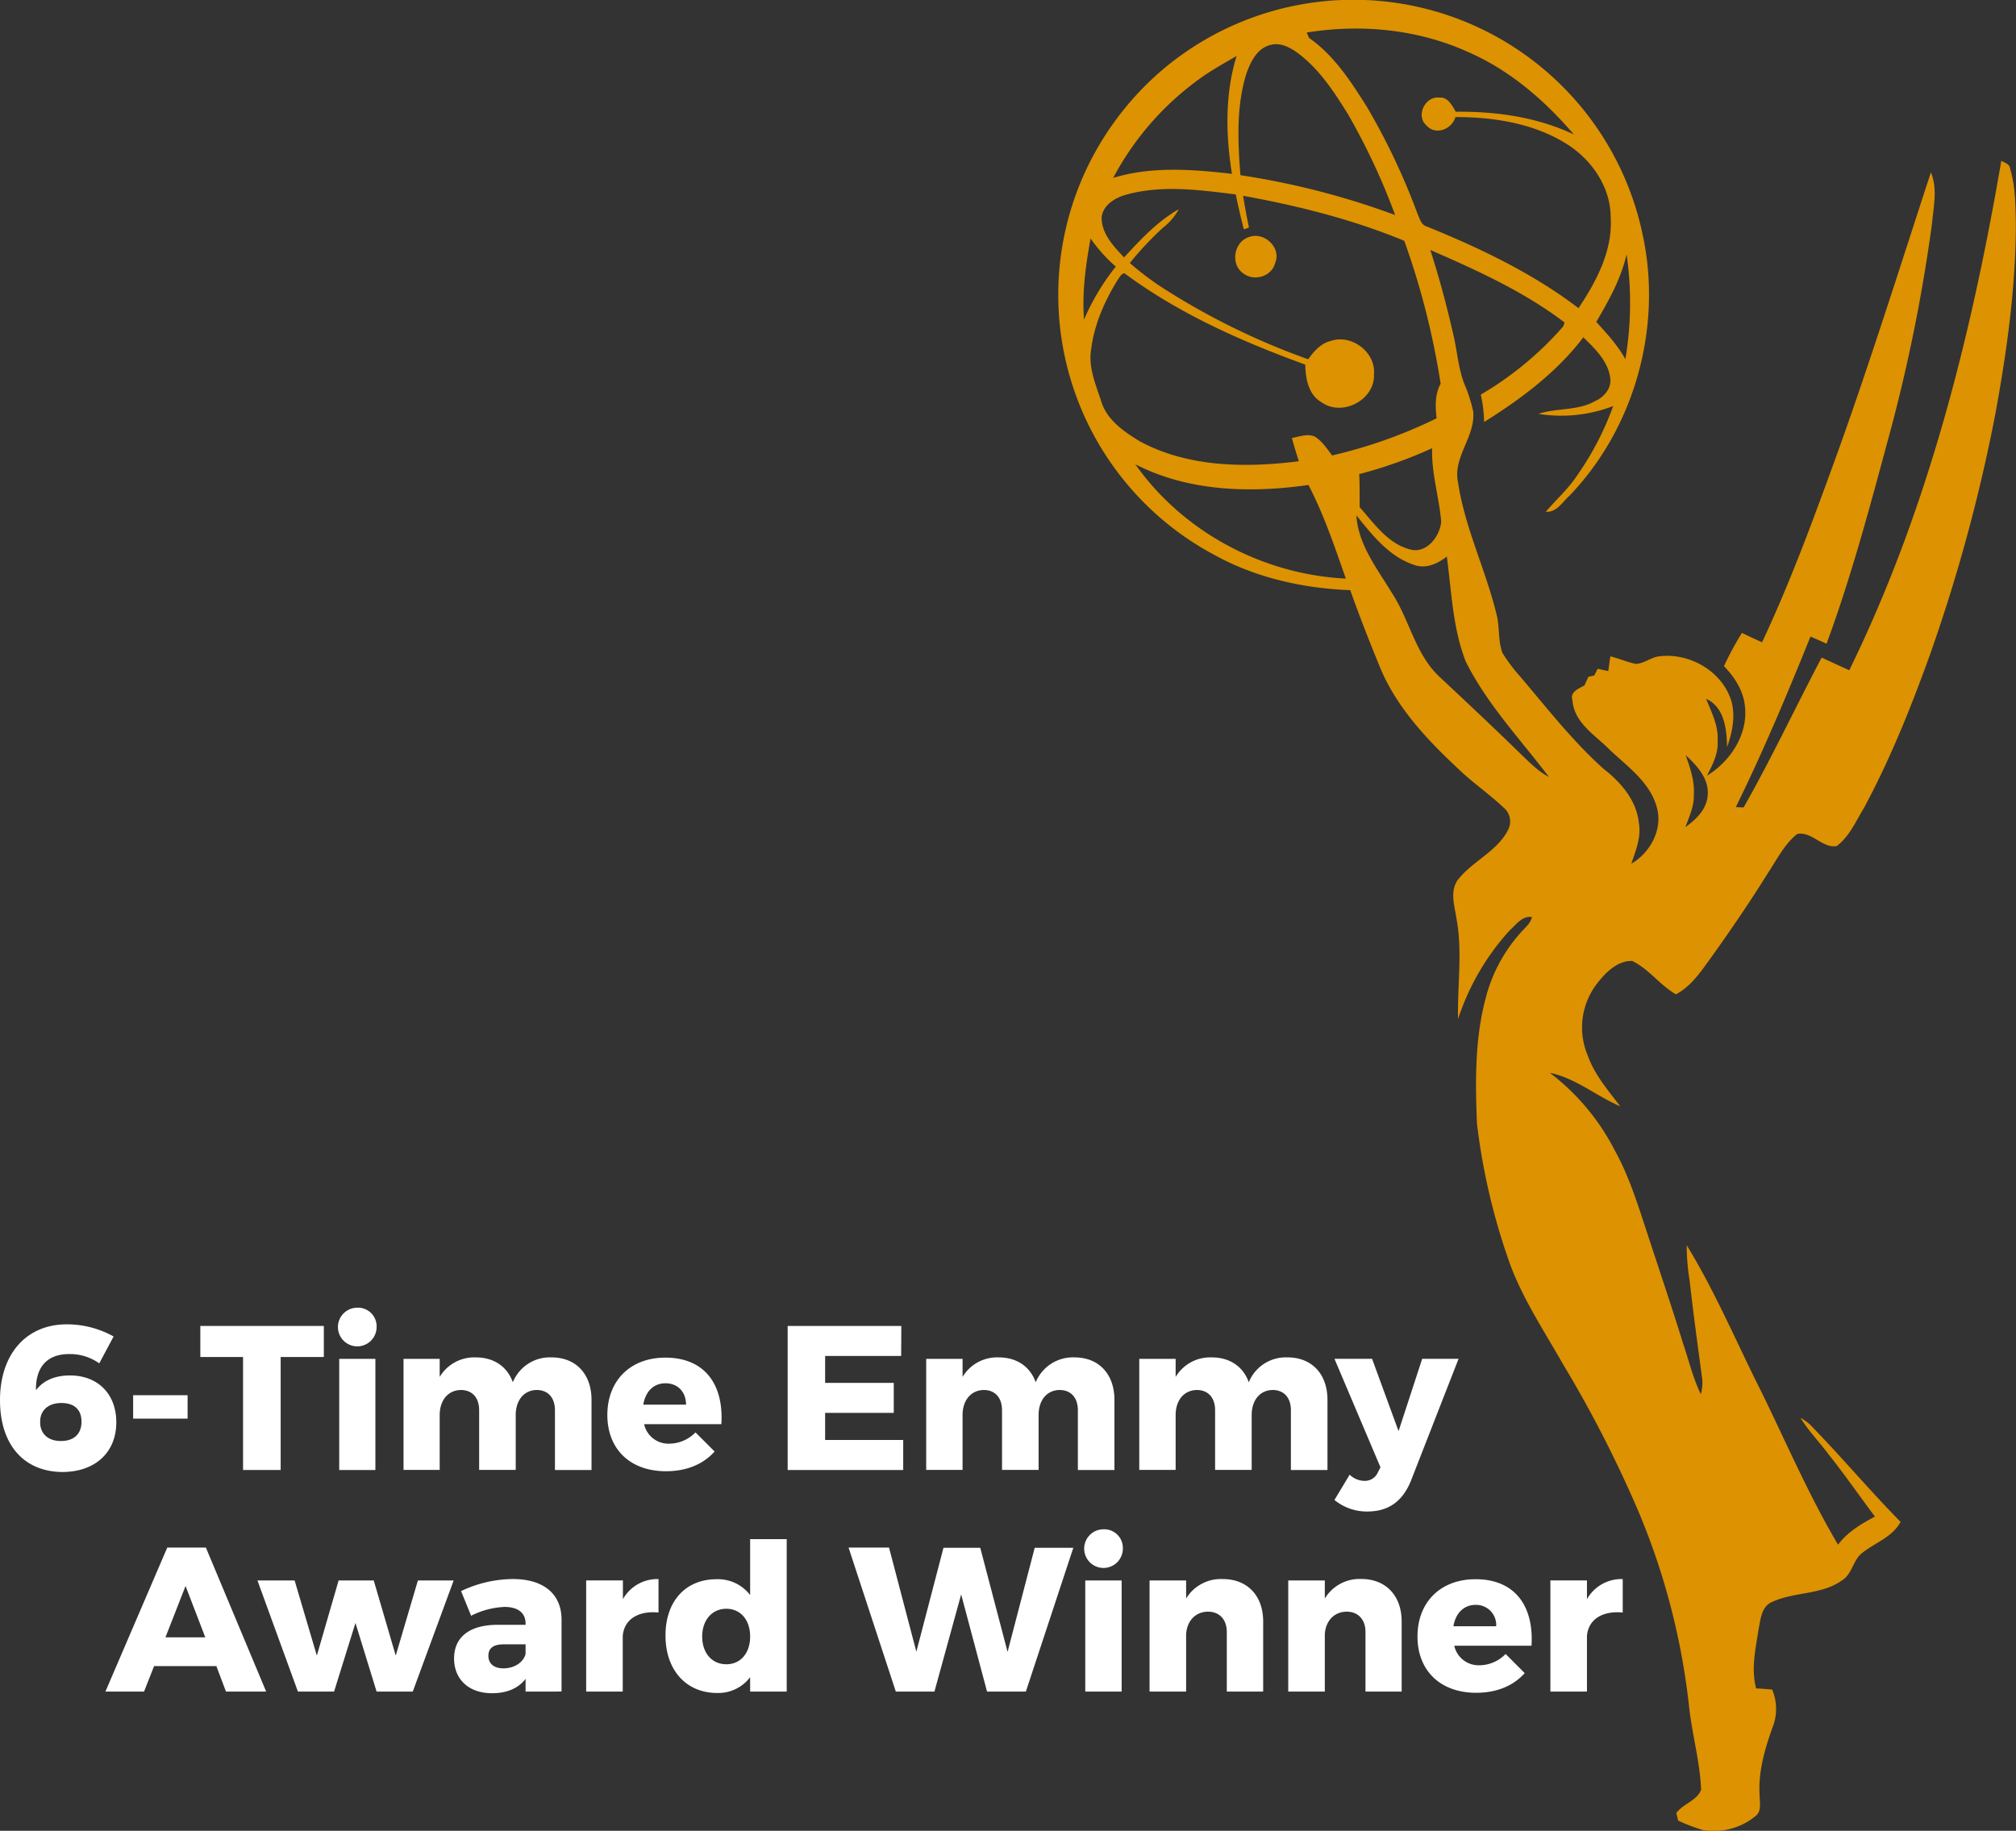 <?xml version="1.0" encoding="UTF-8"?> <svg xmlns="http://www.w3.org/2000/svg" viewBox="0 0 501.65 455.65"><rect x="0" y="0" width="501.65" height="455.65" fill="#333333" stroke="none"/><path d="m289.15 17.46a73.53 73.53 0 0 1 119.67 41.27c4.83 22.83-2.08 47.79-18.28 64.64-1.78 1.57-3.16 4.2-5.89 4 2.55-3 5.58-5.68 7.77-9a73.79 73.79 0 0 0 9-17.32 35.61 35.61 0 0 1 -18.58 1.95c4.59-1.52 9.77-.71 14.08-3.18 2.31-1 4.27-3.37 3.72-6-.62-4.09-3.84-7.1-6.65-9.87-6.61 8.71-15.51 15.33-24.7 21.09a33.46 33.46 0 0 0 -.82-6.83 82.74 82.74 0 0 0 20.54-17c.07-.24.23-.72.31-.95-10.11-7.7-21.84-13-33.41-18.05 2.3 7.15 4.24 14.43 5.89 21.77.88 4 1.16 8.12 2.72 11.91a36.37 36.37 0 0 1 2.06 6.5c.63 6.23-5.07 11.29-3.79 17.57 1.71 11.48 7 22 9.68 33.27.71 3.06.29 6.3 1.38 9.27a44 44 0 0 0 4.53 6c6.64 7.82 13 16 20.65 22.85 4.3 3.33 8.24 7.89 8.78 13.53.62 3.49-.78 6.85-1.89 10.08 4.75-2.74 7.88-8.57 6.36-14-1.7-6.36-7.44-10.25-11.95-14.57-3.55-3.57-8.66-6.55-9.05-12.12-.69-2.1 1.61-2.9 3-3.7.32-.71.64-1.4.95-2.11l1.49-.36.83-1.66 2.65.58c.16-1.22.33-2.44.51-3.67 2.13.54 4.17 1.42 6.32 1.88 1.94-.07 3.56-1.44 5.45-1.83 7.59-1.16 15.88 3.45 18.28 10.87 1.17 3.85.3 8-1 11.65-.11-4.41-.62-9.91-5.21-12 1.31 3.34 3.1 6.67 2.85 10.37.25 3.18-1.23 6-2.65 8.76 5.81-3.55 10.25-10.24 9.45-17.26-.36-3.88-2.58-7.28-5.21-10a75.86 75.86 0 0 1 4.47-8.28c1.66.81 3.31 1.59 5 2.34 6.85-14.57 12.44-29.72 17.94-44.85 8.64-23.83 16.18-48 24.07-72.09 1.72 4.07.64 8.51.28 12.73a416 416 0 0 1 -10 50.28c-4.93 18.23-9.7 36.55-16.24 54.29-1.31-.61-2.64-1.2-4-1.79-5.77 14.33-11.77 28.59-18.58 42.46l1.95.07c6.92-12.21 12.89-24.9 19.41-37.3 2.28 1.08 4.57 2.12 6.87 3.16 19.56-39.92 30.37-83.3 37.84-126.81.82.55 2.08.76 2.19 2 1.34 4.39 1.31 9 1.42 13.56 0 16-2.24 31.81-5.1 47.48a417.26 417.26 0 0 1 -16.16 59.59c-4.73 13.15-9.92 26.17-16.55 38.48-2 3.29-3.6 7.06-6.75 9.45-3.53.67-6.26-3.75-9.84-3-3.19 2.52-5 6.28-7.22 9.61-4.45 7.16-9.2 14.13-14.11 21-2.53 3.45-4.95 7.24-8.85 9.3-4-2.3-6.72-6.29-10.87-8.31-3.77-.1-6.75 3-8.89 5.8a17.89 17.89 0 0 0 -2.16 17.8c1.7 4.77 5.05 8.61 8.06 12.58-5.94-2.54-11.06-7-17.51-8.34a56.89 56.89 0 0 1 16.18 19.36c3.48 6.29 5.62 13.17 7.87 20 3.08 9.42 6.26 18.81 9.19 28.29 1.41 4.13 2.4 8.41 4.33 12.35a10.68 10.68 0 0 0 .35-3.72c-1.09-8.13-2.2-16.24-3.12-24.38a56.85 56.85 0 0 1 -.75-9c7.16 11.71 12.49 24.42 18.66 36.66 6.21 12.68 11.79 25.71 19 37.88 2.35-3.16 5.77-5.17 9.18-7-3.88-5.13-7.51-10.45-11.54-15.47-2.27-3.08-5-5.85-7-9.12a15 15 0 0 1 2.26 1.58c7.76 7.91 14.88 16.44 22.66 24.33-2 3.75-6.17 5.11-9.32 7.56-2.54 1.72-2.61 5.38-5.25 7-5.09 3.65-11.83 2.8-17.37 5.36-2.66 1.09-2.88 4.24-3.37 6.68-.75 4.89-1.94 9.94-.64 14.85 1.31.06 2.63.16 4 .3a12.4 12.4 0 0 1 .36 8.67c-2.06 5.64-3.87 11.55-3.49 17.63 0 1.75.58 4-1.06 5.21a16.41 16.41 0 0 1 -12.93 3.47 44.06 44.06 0 0 1 -6.28-2.38c-.11-.47-.34-1.41-.46-1.87 1.68-2.34 5.13-3.06 6.17-5.8-.27-7-2.26-13.82-3-20.79a173.4 173.4 0 0 0 -12.46-48.18 299.64 299.64 0 0 0 -19.05-37.2c-4.93-8.71-10.62-17.12-13.75-26.72a159.9 159.9 0 0 1 -7.51-32.91c-.42-10.32-.54-20.84 2.09-30.91a38.76 38.76 0 0 1 8.77-16.59c1.05-1.22 2.44-2.25 2.82-3.91-2.45-.38-4 2-5.59 3.37a61.13 61.13 0 0 0 -12.79 22c-.22-8.3 1.15-16.67-.39-24.91-.44-3.11-1.66-6.57.16-9.48 3.56-4.78 9.73-7.1 12.57-12.48a4.5 4.5 0 0 0 -1-5.73c-3.18-3-6.74-5.53-10-8.45-8.46-7.82-16.86-16.39-21.11-27.32-2.49-6.06-4.87-12.17-7.06-18.35-11.71-.45-23.45-3.06-33.77-8.75a73.35 73.35 0 0 1 -32.65-94.35 74.34 74.34 0 0 1 19.58-26.32zm36-9.36c.15.33.44 1 .58 1.33 6.26 4.36 10.48 10.94 14.48 17.29a167.87 167.87 0 0 1 12.51 26.46c.56 1.16.85 2.79 2.29 3.18 13.26 5.39 26.34 11.62 37.78 20.33 4.46-6.68 8.52-14.32 8-22.61 0-7.26-4.4-13.87-10.29-17.83-8.32-5.49-18.55-7.12-28.34-7.12-.87 3.07-5 4.68-7.24 2.05-2.7-2.36-.29-7.27 3.17-6.89 2.17-.22 3.25 1.93 4.15 3.52 10.06-.11 20.24 1.32 29.4 5.66-7.28-8.5-15.94-16-26.29-20.51-12.56-5.71-26.72-7.04-40.23-4.86zm-9.15 3.13c-3.24.86-4.83 4.21-5.86 7.11-2.54 8.16-2.13 16.85-1.48 25.26a194.47 194.47 0 0 1 38.5 9.92 164 164 0 0 0 -11.71-25.05c-3.36-5.42-6.92-10.91-12-14.88-2.08-1.59-4.72-3.2-7.45-2.36zm-16.21 7.47a72 72 0 0 0 -22.79 25.57c9.59-2.92 19.75-2.13 29.55-1-1.55-9.72-1.77-19.85 1.16-29.34-2.71 1.57-5.37 3.07-7.92 4.77zm-19.24 29.67c-2.83.71-6 2.48-6.42 5.64-.09 4.11 2.95 7.27 5.58 10.06 4.09-4.46 8.33-9 13.61-12a14.47 14.47 0 0 1 -3.93 4.6 79 79 0 0 0 -8.25 8.8 78.51 78.51 0 0 0 7.18 5.53 176.39 176.39 0 0 0 37.21 18.42c1.41-2 3.15-4 5.66-4.58 5.16-1.72 11.17 2.81 10.7 8.3.32 6.33-7.86 10.67-13 7-3.35-1.9-4-5.89-4.1-9.4-15.79-5.74-31.45-12.68-45-22.74-.88.18-1.23 1.1-1.73 1.74-3.22 5.26-5.79 11.03-6.55 17.26-.73 4.45 1.17 8.74 2.52 12.9 1.42 4.67 5.74 7.6 9.71 10 12 6.42 26.25 6.56 39.46 4.89q-.94-2.86-1.73-5.79c1.87-.32 3.88-1.16 5.73-.33 1.81 1.15 3 3 4.28 4.68a121 121 0 0 0 26-9.24c-.33-2.91-.45-6 1-8.6a192 192 0 0 0 -9.05-35.58c-12.84-5.3-26.43-8.73-40.11-11.2.43 2.64.92 5.28 1.46 7.89l-1.28.46c-.71-2.89-1.42-5.78-2-8.69-8.93-1.1-18.15-2.39-26.95-.02zm-10.81 31.18a57 57 0 0 1 7.91-13.2 38.5 38.5 0 0 1 -6.28-7c-1.2 6.65-2.15 13.4-1.63 20.2zm127.47.57c2.64 2.91 5.34 5.81 7.24 9.29a84.43 84.43 0 0 0 .3-26.12c-1.37 6.08-4.44 11.51-7.54 16.83zm-59 37.9c.17 2.73.08 5.47.13 8.21 3.63 4.11 7.08 9.19 12.75 10.57 4 .92 7.17-3.33 7.53-6.92-.5-6.15-2.47-12.11-2.25-18.33a112.78 112.78 0 0 1 -18.15 6.45zm-55.69-2.46c11.89 16.88 31.8 27.44 52.37 28.44-2.77-7.89-5.43-15.86-9.3-23.3-14.41 2.07-29.87 1.64-43.06-5.14zm55 12.75c.46 7.32 5.22 13.25 8.85 19.29 4.43 6.73 5.81 15.37 12 21 6.73 6.31 13.46 12.62 20.06 19.07 2.18 2.07 4.3 4.3 7 5.7-7.12-9.41-15.41-18.11-20.71-28.75-3.24-8.31-3.52-17.36-4.7-26.1-2.3 1.78-5.18 3.13-8.12 2.08-6.21-2.04-10.42-7.41-14.35-12.29zm83.96 69.69c.07 2.77-1.18 5.29-2.08 7.84 2.64-1.88 5.25-4.38 5.53-7.83.41-4.15-2.63-7.47-5.47-10.05 1.11 3.19 2.29 6.5 2.02 10.04z" fill="#dd9201"></path><path d="m310.78 59c3.75-1.46 8.15 2.63 6.53 6.44-.8 3.34-5.21 4.69-7.88 2.64-3.36-2.21-2.43-7.93 1.35-9.08z" fill="#dd9201"></path><g fill="#fff"><path d="m28.27 332.62-3.57 6.69a12.57 12.57 0 0 0 -7.52-2.31c-5.57 0-8.33 3.38-8.23 9 1.68-2.25 4.5-3.68 8.43-3.68 7.06 0 11.56 4.7 11.56 11.65 0 7.57-5.32 12.38-13.45 12.38-9.66-.09-15.49-6.89-15.49-17.88 0-11.41 6.49-18.87 16.62-18.87a23.92 23.92 0 0 1 11.65 3.02zm-18.27 21.32c-.05 2.55 1.64 4.7 5.16 4.7 3.17 0 5.12-1.69 5.12-4.81 0-3-1.79-4.65-5-4.65-3.42 0-5.36 1.99-5.28 4.76z"></path><path d="m46.68 353.07h-13.55v-5.83h13.55z"></path><path d="m80.58 337.73h-10.74v28.12h-9.36v-28.12h-10.63v-7.73h30.73z"></path><path d="m93.71 330.31a4.81 4.81 0 1 1 -4.8-4.85 4.63 4.63 0 0 1 4.8 4.85zm-.3 35.54h-9v-27.66h9z"></path><path d="m147.19 348.41v17.44h-9.1v-14.85c0-3.17-1.74-5.06-4.55-5.06-3.22.05-5.21 2.61-5.21 6.24v13.65h-9.1v-14.83c0-3.17-1.74-5.06-4.55-5.06-3.23.05-5.27 2.61-5.27 6.24v13.65h-9v-27.64h9v4.5a10 10 0 0 1 9-4.86c4.5 0 7.82 2.3 9.2 6.19a9.93 9.93 0 0 1 9.66-6.19c5.99 0 9.92 4.09 9.92 10.58z"></path><path d="m179.5 354.45h-19.22a6.19 6.19 0 0 0 6.29 4.85 9.16 9.16 0 0 0 6.49-2.81l4.76 4.76c-2.82 3.17-7 4.91-12.07 4.91-9.05 0-14.62-5.58-14.62-14 0-8.59 5.77-14.27 14.41-14.27 9.67-.01 14.58 6.49 13.96 16.56zm-8.79-4.86c0-3.17-2.05-5.32-5.11-5.32s-5 2.15-5.53 5.32z"></path><path d="m224.24 337.47h-18.92v6.7h17.08v7.46h-17.08v6.75h19.43v7.47h-28.75v-35.85h28.28z"></path><path d="m277.31 348.41v17.44h-9.1v-14.85c0-3.17-1.74-5.06-4.56-5.06-3.22.05-5.21 2.61-5.21 6.24v13.65h-9.1v-14.83c0-3.17-1.74-5.06-4.55-5.06-3.22.05-5.27 2.61-5.27 6.24v13.65h-9.05v-27.64h9.05v4.5a10 10 0 0 1 9-4.86c4.5 0 7.82 2.3 9.2 6.19a10 10 0 0 1 9.67-6.19c5.98 0 9.92 4.09 9.92 10.58z"></path><path d="m330.32 348.41v17.44h-9.1v-14.85c0-3.17-1.74-5.06-4.55-5.06-3.22.05-5.21 2.61-5.21 6.24v13.65h-9.1v-14.83c0-3.17-1.74-5.06-4.55-5.06-3.23.05-5.27 2.61-5.27 6.24v13.65h-9.05v-27.64h9.05v4.5a10 10 0 0 1 9-4.86c4.5 0 7.82 2.3 9.2 6.19a9.93 9.93 0 0 1 9.66-6.19c5.99 0 9.92 4.09 9.92 10.58z"></path><path d="m351.08 368.56c-2.1 5.16-5.63 7.62-10.84 7.62a12.63 12.63 0 0 1 -8.18-2.87l3.78-6.29a5.39 5.39 0 0 0 3.68 1.54 3.52 3.52 0 0 0 3.33-2.1l.66-1.28-11.45-27h9.36l6.59 18 5.88-18h9.05z"></path><path d="m53.84 414.66h-15.5l-2.5 6.34h-9.61l15.39-35.84h9.61l15 35.84h-10zm-2.76-7.16-4.91-12.78-5 12.78z"></path><path d="m102.71 421h-9l-5.26-17.08-5.32 17.08h-9l-10.07-27.66h9.25l5.53 18.71 5.42-18.71h8.74l5.47 18.71 5.52-18.71h8.9z"></path><path d="m130.78 421v-3.17c-1.74 2.3-4.6 3.58-8.33 3.58-5.93 0-9.46-3.58-9.46-8.64 0-5.27 3.73-8.29 10.58-8.39h7.21v-.31c0-2.6-1.79-4.14-5.27-4.14a20.29 20.29 0 0 0 -8.28 2.2l-2.5-6.14a30.47 30.47 0 0 1 12.88-3c7.62 0 12.07 3.68 12.12 10v18zm0-9.36v-2.4h-5.42c-2.56 0-3.83.92-3.83 2.86s1.38 3.12 3.73 3.12c2.66 0 4.96-1.43 5.52-3.58z"></path><path d="m163.86 393v8.33c-5.22-.51-8.59 1.84-8.9 5.83v13.84h-9.1v-27.66h9.14v4.66a9.84 9.84 0 0 1 8.86-5z"></path><path d="m195.76 383.06v37.94h-9.1v-3.58a9.94 9.94 0 0 1 -8.18 3.93c-7.77 0-12.88-5.72-12.88-14.31s5.06-14 12.68-14a10.05 10.05 0 0 1 8.38 3.94v-13.92zm-9.1 24.23c0-4.14-2.4-6.9-5.93-6.9s-6 2.81-6 6.9 2.4 6.91 6 6.91 5.93-2.82 5.93-6.91z"></path><path d="m255.27 421h-9.66l-6.44-24.19-6.65 24.19h-9.61l-11.76-35.84h10.07l6.8 25.92 6.75-25.87h9.15l6.8 25.92 6.75-25.92h9.61z"></path><path d="m279.4 385.46a4.81 4.81 0 1 1 -4.8-4.85 4.63 4.63 0 0 1 4.8 4.85zm-.3 35.54h-9.05v-27.66h9.05z"></path><path d="m314.32 403.56v17.44h-9.05v-14.83c0-3.12-1.84-5.06-4.7-5.06-3.17.05-5.22 2.35-5.42 5.62v14.27h-9.1v-27.66h9.1v4.5a10.1 10.1 0 0 1 9.15-4.84c6.03 0 10.02 4.07 10.02 10.56z"></path><path d="m348.78 403.56v17.44h-9v-14.83c0-3.12-1.84-5.06-4.7-5.06-3.17.05-5.22 2.35-5.42 5.62v14.27h-9.1v-27.66h9.1v4.5a10.1 10.1 0 0 1 9.15-4.86c5.98.02 9.97 4.09 9.97 10.58z"></path><path d="m381.09 409.59h-19.22a6.2 6.2 0 0 0 6.29 4.86 9.16 9.16 0 0 0 6.49-2.81l4.75 4.76c-2.81 3.16-6.95 4.9-12.06 4.9-9 0-14.62-5.57-14.62-14 0-8.59 5.77-14.26 14.41-14.26 9.67-.04 14.58 6.48 13.96 16.55zm-8.79-4.85a5 5 0 0 0 -5.12-5.32c-3 0-5 2.15-5.52 5.32z"></path><path d="m403.79 393v8.33c-5.21-.51-8.59 1.84-8.9 5.83v13.84h-9.1v-27.66h9.1v4.66a9.85 9.85 0 0 1 8.9-5z"></path></g></svg> 